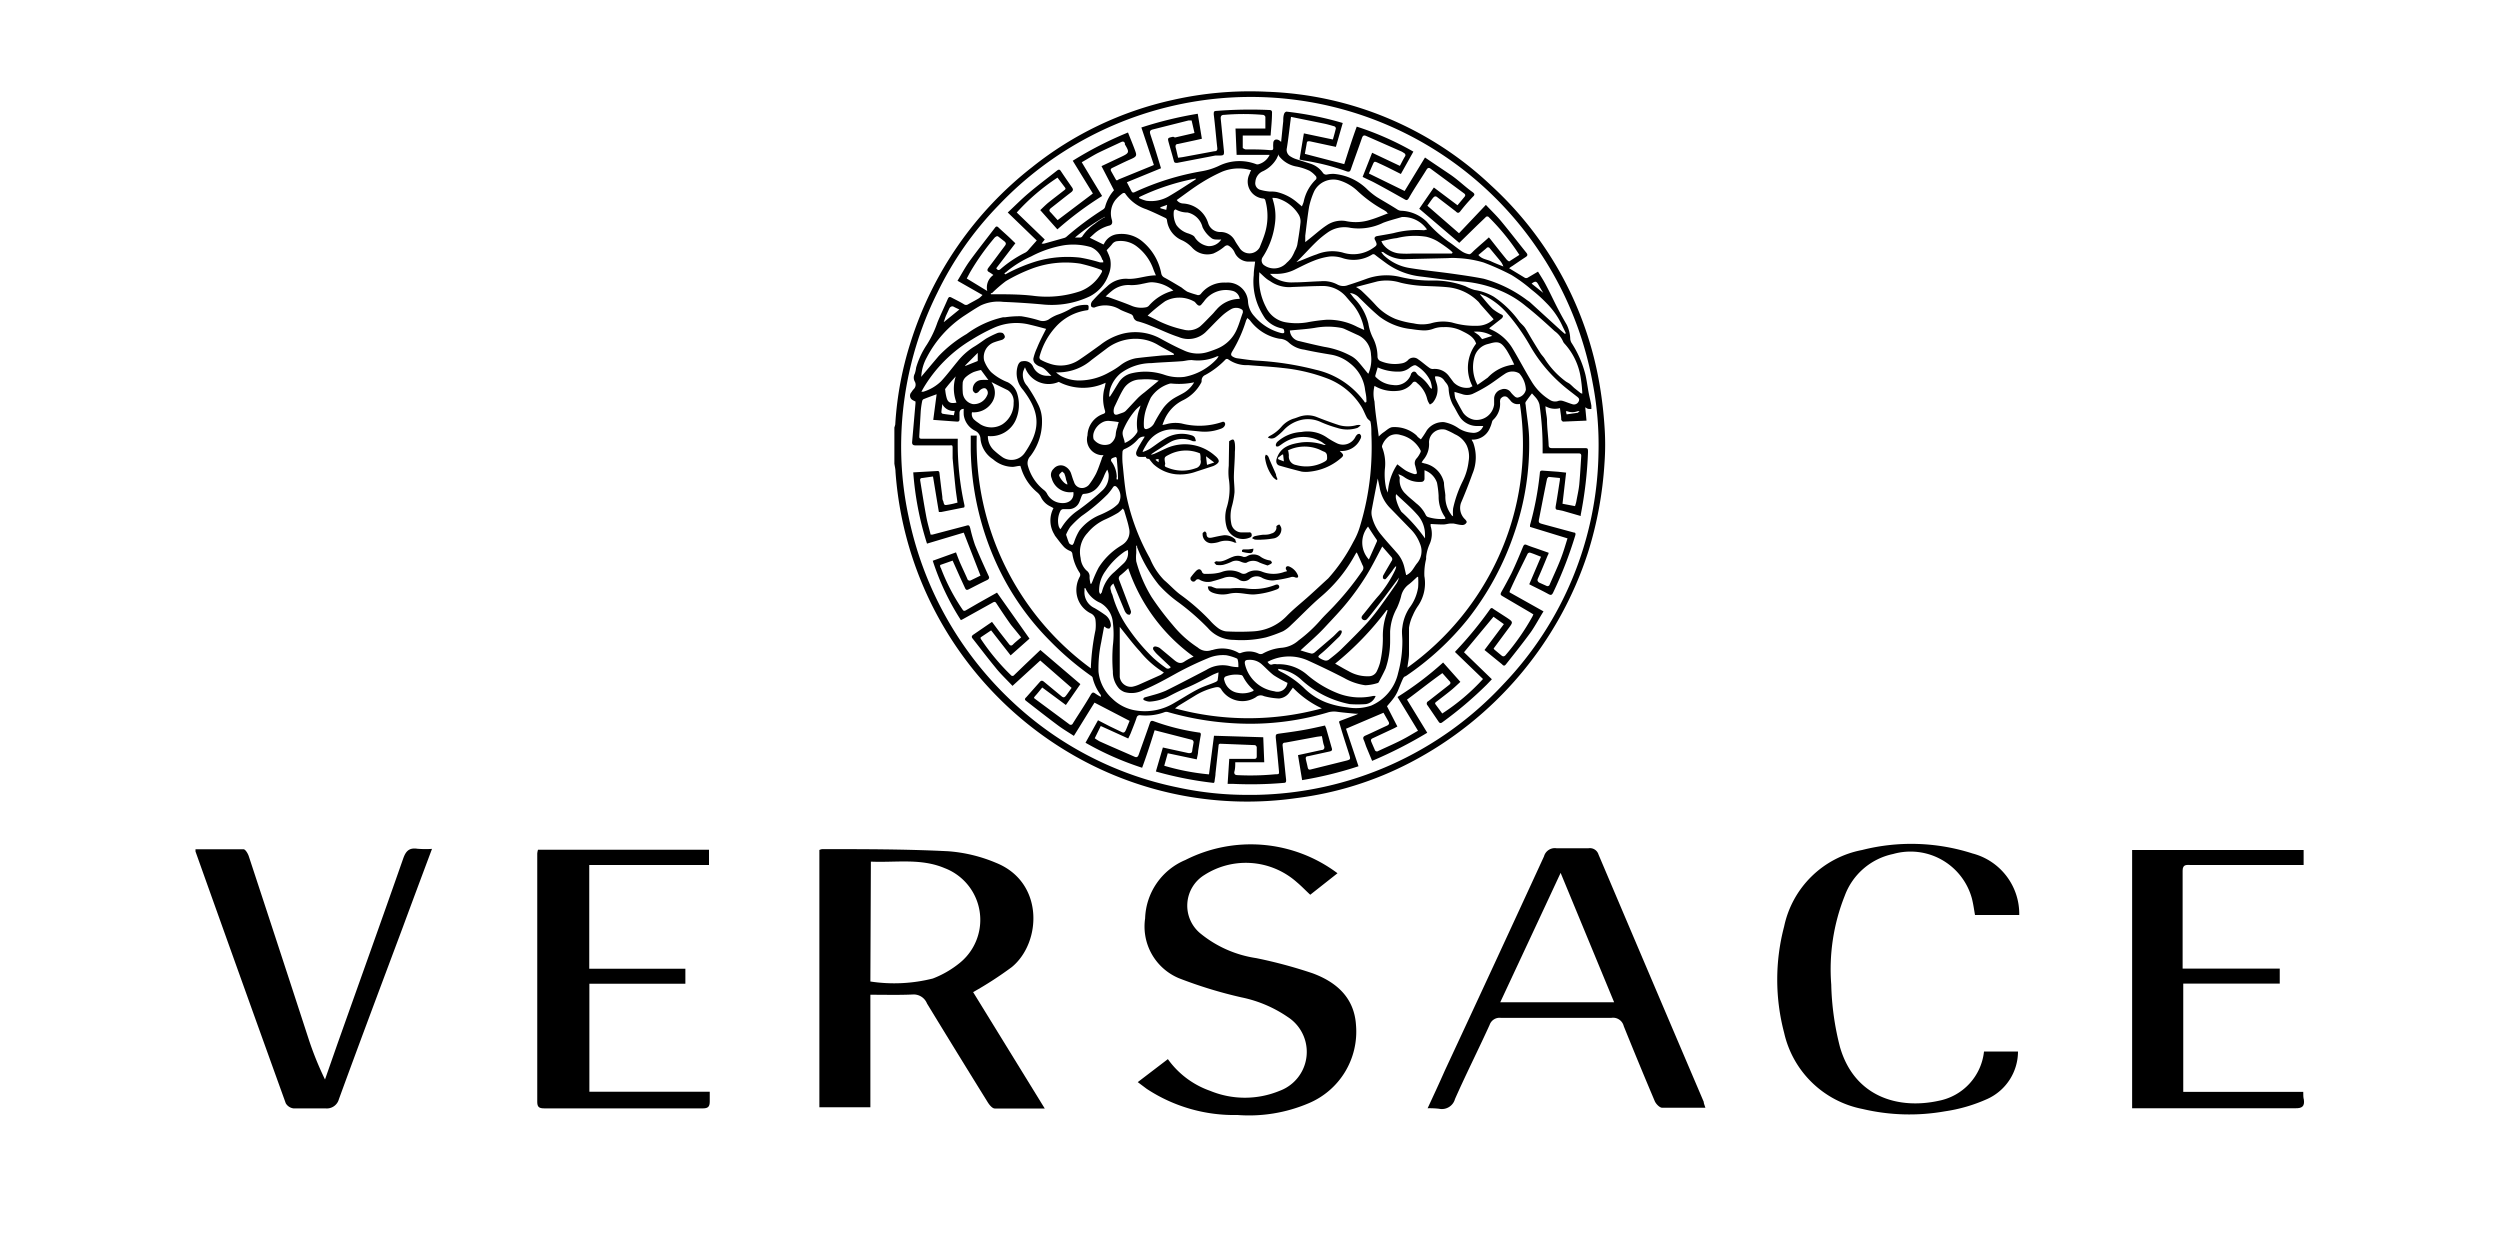 <svg id="Layer_1" data-name="Layer 1" xmlns="http://www.w3.org/2000/svg" width="200" height="100" viewBox="0 0 200 100">
  <rect width="200" height="100" fill="#fff"/>
  <g>
    <path d="M71.55,34.2a2.17,2.17,0,0,0,.07-.24,26.82,26.82,0,0,1,1.23-6.58,28.69,28.69,0,0,1,9.71-14A27.48,27.48,0,0,1,93.8,8a27.92,27.92,0,0,1,7.57-.66,27.44,27.44,0,0,1,17.92,7.5,27.92,27.92,0,0,1,8.69,16,32.54,32.54,0,0,1,.38,3.26,20.64,20.64,0,0,1,0,2.94,30,30,0,0,1-1.32,7.16A29.05,29.05,0,0,1,112.83,61a26.92,26.92,0,0,1-9.13,2.85A27.9,27.9,0,0,1,86,60.49,28.5,28.5,0,0,1,71.64,37.75c0-.22-.06-.44-.09-.66ZM99.9,63.59h.51a27.67,27.67,0,0,0,19.86-8.85,27.42,27.42,0,0,0,7.61-18.5,26,26,0,0,0-.46-5.57A27.85,27.85,0,0,0,123,19.9,27.73,27.73,0,0,0,95.77,8.09a27.86,27.86,0,0,0-15.89,8.34,26.69,26.69,0,0,0-4.9,7A27.55,27.55,0,0,0,72.1,35.06a26.67,26.67,0,0,0,.58,6.24A28,28,0,0,0,80.84,56a27.26,27.26,0,0,0,13.4,7A26.22,26.22,0,0,0,99.9,63.59Z"/>
    <path d="M69.63,79.58v9H65.55V68a.69.69,0,0,1,.23-.07c3.36,0,6.73,0,10.08.17a12.14,12.14,0,0,1,3.83.93c3.85,1.55,3.64,6.38,1.25,8.34a29.23,29.23,0,0,1-3.09,2l5.73,9.31c-1.41,0-2.68,0-4,0-.2,0-.45-.31-.58-.53q-2.44-3.93-4.84-7.87A1.15,1.15,0,0,0,73,79.56C71.93,79.61,70.82,79.58,69.63,79.58Zm0-1.06a12.61,12.61,0,0,0,5-.24,7.9,7.9,0,0,0,2.13-1.23,4.43,4.43,0,0,0-1.19-7.6c-1.91-.81-3.9-.43-5.9-.52Z"/>
    <path d="M107,69.86l-2.18,1.72c-.37-.34-.71-.7-1.07-1A6.14,6.14,0,0,0,96.35,70,2.88,2.88,0,0,0,96,74.65a9.19,9.19,0,0,0,4.5,2A38,38,0,0,1,105,77.86c1.9.7,3.34,1.94,3.48,4.15a6.21,6.21,0,0,1-3.81,6.26A12.17,12.17,0,0,1,99,89.2a12.71,12.71,0,0,1-7.26-2.09l-.72-.54,2.41-1.84a7,7,0,0,0,3.39,2.54,7.28,7.28,0,0,0,5.54,0,3.32,3.32,0,0,0,.66-5.91,10.13,10.13,0,0,0-3.7-1.57,35.4,35.4,0,0,1-5-1.53,4.48,4.48,0,0,1-2.71-4.79,5.24,5.24,0,0,1,3.22-4.67A11.56,11.56,0,0,1,107,69.86Z"/>
    <path d="M114.21,88.66c.5-1.08.93-2,1.37-3q4-8.58,7.94-17.15a.9.9,0,0,1,1-.65c.85,0,1.7,0,2.56,0a.72.72,0,0,1,.8.5q4.2,9.9,8.42,19.79c0,.13.07.26.13.47-1.19,0-2.32,0-3.45,0-.21,0-.5-.3-.6-.53q-1.27-3-2.48-6a.88.88,0,0,0-1-.66c-2.94,0-5.88,0-8.82,0a.84.84,0,0,0-.91.56c-.91,2-1.89,3.94-2.77,5.93a1.09,1.09,0,0,1-1.28.78A6.81,6.81,0,0,0,114.21,88.66Zm10.64-18.83c-1.66,3.57-3.23,6.92-4.83,10.35h9.11Z"/>
    <path d="M158.72,84.12h2.72A4.18,4.18,0,0,1,159,87.91a12.75,12.75,0,0,1-3.43,1,16.29,16.29,0,0,1-6.56-.19,8,8,0,0,1-6.28-6.1,16.66,16.66,0,0,1,0-8.5,7.88,7.88,0,0,1,6.24-6.12,16,16,0,0,1,8.84.28,5,5,0,0,1,3.73,4.92H158c-.08-.46-.14-.9-.25-1.33a5.09,5.09,0,0,0-6.3-3.55,5.27,5.27,0,0,0-3.87,3.34,15.88,15.88,0,0,0-1.08,7.11,21.87,21.87,0,0,0,.7,5c1.16,4,4.69,5,7.91,4.29A4.5,4.5,0,0,0,158.72,84.12Z"/>
    <path d="M184.29,68V69.2h-9c-.33,0-.68-.09-.68.45,0,2.59,0,5.17,0,7.84h7.77v1.2h-7.72v8.66h9.6c0,.26,0,.45.05.63.07.53-.15.69-.68.68-2.35,0-4.69,0-7,0h-5.26c-.26,0-.51,0-.8,0V68Z"/>
    <path d="M56.78,87.34c0,.33,0,.54,0,.75,0,.42-.11.58-.56.58q-6.33,0-12.65,0c-.43,0-.59-.09-.59-.54q0-9.92,0-19.84a1.51,1.51,0,0,1,.06-.31H56.72v1.22H47.14V77.5h7.69v1.2H47.15v8.64Z"/>
    <path d="M34.56,67.91c-.82,2.19-1.59,4.25-2.35,6.31-1.71,4.57-3.43,9.14-5.1,13.72a1,1,0,0,1-1.08.73c-.85,0-1.71,0-2.56,0a.84.84,0,0,1-.61-.41q-3.63-10.07-7.22-20.14s0,0,0-.18c1.27,0,2.55,0,3.84,0,.15,0,.35.34.42.55q2.4,7.29,4.78,14.6A25.75,25.75,0,0,0,26,86.36l1-2.86c1.75-4.93,3.52-9.86,5.25-14.8.21-.61.48-.9,1.14-.8A7.69,7.69,0,0,0,34.56,67.91Z"/>
    <path d="M112.37,15.28,114,12.6c.67.46,1.32.89,2,1.35s1.21,1,1.82,1.43c.17.13.17.22,0,.37-.36.38-.7.77-1,1.16-.12.15-.22.15-.36,0L115,15.79c-.13-.11-.22-.1-.32,0s-.32.43-.49.67l2.53,2.2,2.15-2.27c.46.49.88.89,1.24,1.33.68.82,1.33,1.67,2,2.5.12.15.1.24-.05.34-.36.23-.72.48-1.07.72a2,2,0,0,0-.26.18l1.27.77a.27.27,0,0,0,.19,0l.85-.5c.22.36.45.71.64,1.08.32.6.6,1.21.91,1.81s.5.93.76,1.38a2.76,2.76,0,0,1,.27,1.13.84.84,0,0,0,.09.28A8.49,8.49,0,0,1,126.84,30c.11.49.17,1,.26,1.46.06.32.15.64.21,1,0,.08,0,.22,0,.25s-.18,0-.27,0a1.51,1.51,0,0,1-.22-.13l.1,1.07-1.89.08s-.12-.09-.13-.15c0-.3-.07-.6-.1-.93a1.53,1.53,0,0,1-1.16-.15c0,.39.1.73.12,1.07,0,.65.1,1.3.13,2,0,.21.06.28.28.28.85,0,1.71,0,2.56,0,.29,0,.31,0,.31.32a31.81,31.81,0,0,1-.58,5,.66.66,0,0,0,0,.11L125,40.86l-.35-.07c-.22,0-.22-.13-.19-.32.12-.68.22-1.37.33-2.06a.94.94,0,0,0,0-.17l-.9-.09s-.12.1-.13.17c-.21,1-.4,2-.61,3.07-.09.44-.09.44.35.56l2.4.65c.15,0,.16.11.12.24a32.46,32.46,0,0,1-1.77,4.57c-.1.2-.18.22-.37.12-.43-.24-.87-.45-1.31-.67l-.23-.12.94-2.2c-.32-.12-.59-.24-.88-.33a.21.21,0,0,0-.19.09c-.49,1-1,2-1.44,3,0,0,0,0,0,.09l2.71,1.52c-.35.56-.65,1.13-1,1.64-.64.88-1.32,1.73-2,2.59-.11.14-.19.15-.32,0L118.76,52l1.55-2.07-.83-.59-2.36,2.84,2.23,2.16-.42.44a30.42,30.42,0,0,1-3.54,3c-.12.09-.19.08-.27,0l-.91-1.34a.21.21,0,0,1,.06-.35l1.66-1.3c.14-.11.14-.2,0-.33l-.54-.61c-1,.71-1.88,1.42-2.83,2.12l1.62,2.65a35.16,35.16,0,0,1-4.41,2.25l-.47-1.13c-.07-.18-.12-.37-.2-.54s-.05-.28.15-.36c.57-.25,1.13-.53,1.69-.78.2-.09.23-.19.12-.37l-.38-.67-3,1.28,1,3a30.3,30.3,0,0,1-4.51,1.11l-.33-2,.6-.13,1.28-.28c.2,0,.28-.15.2-.36s-.11-.49-.17-.75l-.39.05-2.53.47c-.17,0-.24.07-.22.26.1.91.18,1.81.28,2.72,0,.15,0,.23-.18.24a30.54,30.54,0,0,1-4.06.08l-.44,0,.13-2h2c.14,0,.2-.06.2-.2s0-.5,0-.76c0,0-.09-.14-.14-.14l-2.76-.11c-.16,0-.15.1-.16.2l-.24,2.17c0,.2-.05.39-.07.59s-.07.18-.19.16a28.57,28.57,0,0,1-4.51-.9l.56-1.92.59.13,1.47.32c.18,0,.27,0,.29-.2s.08-.45.11-.68a.24.24,0,0,0-.12-.18l-3-.77c-.31,1-.63,2-1,3a23.9,23.9,0,0,1-4.53-2l1-1.8.93.48,1,.48c.13.06.2,0,.26-.1s.22-.53.34-.81l-2.81-1.46c-.54.86-1.08,1.75-1.65,2.66-.46-.3-.92-.57-1.34-.89-.83-.62-1.65-1.26-2.47-1.9-.13-.09-.14-.18,0-.3l1.09-1.23c.12-.14.22-.1.34,0l1.39,1.15c.13.11.22.11.32,0s.32-.44.49-.67l-2.51-2.19L81,54.87c-.47-.5-1-1-1.38-1.49-.61-.74-1.19-1.51-1.79-2.27-.14-.16-.1-.25.07-.36l1.46-1,.59.79.78,1c.11.14.21.13.33,0s.41-.36.63-.55c-.28-.36-.56-.69-.81-1-.4-.56-.78-1.13-1.16-1.71-.09-.15-.16-.16-.31-.07L77,49.55l-.13.06a20.31,20.31,0,0,1-2.25-4.75l1.86-.67c.11.29.21.56.32.82.19.43.39.85.58,1.28a.2.2,0,0,0,.3.13l.76-.37-1.34-3.44-2.94.88a24.79,24.79,0,0,1-1.1-5.7L75,37.68c.13,0,.15.08.16.19.07.63.15,1.26.23,1.89,0,.11,0,.22.07.33.08.34.08.34.43.28s.46-.1.71-.16c-.06-.44-.13-.86-.17-1.28-.08-.75-.15-1.51-.22-2.27,0-.27,0-.55,0-.82s-.07-.21-.23-.21H73.22c-.17,0-.27-.08-.25-.28l.27-3.09v-.14A1.56,1.56,0,0,1,73,32a.4.4,0,0,1-.08-.63,1.24,1.24,0,0,1,.17-.23.5.5,0,0,0,.09-.62.65.65,0,0,1,0-.62,2.5,2.5,0,0,0,.11-.49,6.58,6.58,0,0,1,.86-1.84A8.32,8.32,0,0,0,75,25.78c.26-.63.56-1.25.83-1.88.08-.16.15-.17.3-.09.34.18.7.35,1,.54a.29.29,0,0,0,.31,0c.29-.17.6-.32.89-.5a1.94,1.94,0,0,0,.27-.25l-2-1.14c.31-.51.57-1,.91-1.49.67-.93,1.39-1.83,2.08-2.74.1-.14.18-.15.32,0,.35.33.72.64,1.08,1l.24.23-1.53,2c.11.16.2.19.34.07a9.4,9.4,0,0,1,2-1.33.92.92,0,0,0,.27-.25l.63-.71L80.62,17c.59-.55,1.11-1.08,1.67-1.55.74-.63,1.52-1.21,2.28-1.81.13-.1.21-.09.3.05.29.44.59.87.89,1.3.12.17.09.27-.08.4-.54.41-1.07.84-1.61,1.26-.14.12-.17.22,0,.36l.54.6,2.82-2.13-1.61-2.62a28.88,28.88,0,0,1,4.42-2.26c.18.46.37.91.54,1.37s.2.54-.33.77-1,.47-1.46.69c-.15.07-.16.15-.09.28l.36.64c.07.14.16.05.24,0l2.45-1,.36-.15-1-3a30.27,30.27,0,0,1,4.51-1.1l.33,2-.53.12-1.39.3c-.17,0-.22.13-.17.31s.12.52.19.79l.36-.05,2.53-.47c.19,0,.27-.08.24-.29-.1-.88-.17-1.77-.28-2.65,0-.23,0-.28.25-.29a34.27,34.27,0,0,1,4.18-.07c.18,0,.25.07.23.26,0,.58-.07,1.17-.11,1.78H99.42c0,.35,0,.66,0,1,0,0,.14.1.22.11.64,0,1.28,0,1.93.06h.09c.12,0,.19,0,.2-.16a2.47,2.47,0,0,1,0-.38c0-.31.26-.4.52-.21l.11.09c.06-.57.11-1.11.17-1.66,0-.2,0-.41.08-.61a.28.28,0,0,1,.17-.15,25.94,25.94,0,0,1,4.51.91l-.55,1.91-.52-.11-1.58-.34c-.15,0-.21,0-.23.15s-.1.56-.15.86l3.15.82c.32-1,.63-2,1-3a23.9,23.9,0,0,1,4.53,2l-1,1.79c-.56-.28-1.1-.56-1.65-.81s-.45-.26-.69.26l-.22.51ZM93,34l.29-.06a2.64,2.64,0,0,1,1.25-.06,5.64,5.64,0,0,0,3.23-.12.18.18,0,0,1,.16,0A.21.21,0,0,1,98,34c-.08.23-.29.29-.48.35a3.58,3.58,0,0,1-1.49.17c-.71-.07-1.43-.14-2.15-.17a2.41,2.41,0,0,0-2.18,1.24,5.05,5.05,0,0,0-.28.51l0,.06A3.25,3.25,0,0,0,92,35.9c.38-.25.74-.54,1.13-.77a2.57,2.57,0,0,1,2.24-.29.41.41,0,0,1,.22.17,1.29,1.29,0,0,1,.08.28.75.75,0,0,1-.26,0,2,2,0,0,0-1.76.06c-.44.25-.85.53-1.28.8l-.26.18,0,.05.22-.07c.35-.15.69-.32,1-.46a3.62,3.62,0,0,1,3.87.61c.14.11.31.29.3.44s-.26.31-.46.39l-1.35.44a3.75,3.75,0,0,1-1.63.21,3.14,3.14,0,0,1-1.79-.81,5.15,5.15,0,0,1-.34-.42c-.09,0-.24,0-.26-.16,0,0-.08,0-.12,0a2.33,2.33,0,0,1-.37,0c-.24,0-.35-.21-.26-.44a3.4,3.4,0,0,1,.29-.57c.11-.2.24-.39.37-.61a.64.64,0,0,0-.55.22,2.9,2.9,0,0,1-1.1.79.27.27,0,0,0-.13.19,6.47,6.47,0,0,0,0,.88c.09.88.16,1.76.31,2.63A17.38,17.38,0,0,0,92,44.68a5.4,5.4,0,0,0,1.13,1.73c.44.37.82.8,1.27,1.14a17,17,0,0,1,2.39,2.08,4.16,4.16,0,0,0,.65.61,1.38,1.38,0,0,0,.64.27,19.46,19.46,0,0,0,2.16,0,4,4,0,0,0,2.67-1.2c.56-.58,1.21-1.09,1.81-1.63s1-.92,1.54-1.41a13.84,13.84,0,0,0,2-2.91,5.63,5.63,0,0,0,.54-1.26,21.49,21.49,0,0,0,.82-4.06,23.16,23.16,0,0,0,.09-3.33c0-.33,0-.66-.08-1l0,0c-.09-.1-.22-.18-.28-.3-.16-.29-.27-.62-.45-.9a5.54,5.54,0,0,0-2.63-2.2,13.91,13.91,0,0,0-3.64-.87c-.92-.11-1.85-.15-2.77-.23a2.52,2.52,0,0,1-1.61-.47.19.19,0,0,0-.19,0A6.59,6.59,0,0,1,96.42,30a.47.47,0,0,0-.29.45.32.32,0,0,1-.06.21A3.28,3.28,0,0,1,94.68,32a3.1,3.1,0,0,0-1.58,1.72A2.18,2.18,0,0,0,93,34ZM74.45,42.77l.14,0,2.66-.7c.26-.08.29-.07.37.19A12.59,12.59,0,0,0,78,43.6c.34.84.72,1.67,1.1,2.5.07.15,0,.22-.1.29-.51.24-1,.5-1.51.76-.14.07-.21.05-.28-.09l-.4-.87-.6-1.34-1,.35c0,.1,0,.17.06.24A15.7,15.7,0,0,0,77,48.76c.08.13.16.13.28.06l1-.58,1.48-.83,2.6,3.68-1.51,1.34-1.56-2-.84.56a.94.94,0,0,1,0,.1A17.73,17.73,0,0,0,80.86,54a.17.17,0,0,0,.28,0l.85-.82L83.23,52l3.2,2.73L85.27,56.4,83.38,55c-.19.23-.36.45-.55.66s-.08.19,0,.27l2.7,2a.18.18,0,0,0,.3-.06c.48-.77,1-1.54,1.44-2.31.11-.17.18-.2.34-.09a3.52,3.52,0,0,0,.46.28c0-.09,0-.12,0-.14a3.72,3.72,0,0,1-.66-1.39c0-.06-.08-.12-.14-.16A23.6,23.6,0,0,1,84,51.27a21.2,21.2,0,0,1-4.27-6.16A22.85,22.85,0,0,1,77.66,36c0-.38,0-.77,0-1.15h.48a22.3,22.3,0,0,0,9.13,18.62,1,1,0,0,0,0-.12,18.3,18.3,0,0,1,.37-2.95,3.48,3.48,0,0,0,0-.79.65.65,0,0,0-.38-.54,2.06,2.06,0,0,1-1.1-1.4,2.21,2.21,0,0,1,.23-1.55.32.32,0,0,0,0-.27,3.73,3.73,0,0,1-.6-1.54.28.28,0,0,0-.2-.24,1.47,1.47,0,0,1-.46-.3c-.26-.28-.49-.6-.73-.91a.93.93,0,0,1-.05-.1,2.12,2.12,0,0,1-.07-2.11l-.26-.14a1.59,1.59,0,0,1-.74-.73,1.1,1.1,0,0,0-.29-.38,4.07,4.07,0,0,1-1.28-1.88l-.08-.25c-.22,0-.41.07-.61.08a2.44,2.44,0,0,1-1.58-.61,2.21,2.21,0,0,1-1-1.62.74.74,0,0,0-.43-.66,1.65,1.65,0,0,1-.91-1.26,3.91,3.91,0,0,1,0-.49c-.21,0-.34.12-.34.34s0,.33,0,.49-.07.19-.19.19l-1.91-.14.27-2.05c-.36.13-.72.26-1.06.4a.25.25,0,0,0-.1.17,6.8,6.8,0,0,0-.11.77l-.12,2c0,.16,0,.22.22.22l1.49,0,1.37,0c0,.07,0,.11,0,.14a22.65,22.65,0,0,0,.54,5.19c0,.16,0,.17-.16.19l-1.7.34-.19,0c-.16-.94-.31-1.88-.47-2.84l-.85.12c-.16,0-.2.09-.17.23.15.92.29,1.83.46,2.74C74.18,41.79,74.33,42.27,74.45,42.77Zm40-.85,0,0c0,.06,0,.12,0,.17a2,2,0,0,1-.09,1.46,3.49,3.49,0,0,0-.27,1c0,.05,0,.11,0,.17a4.87,4.87,0,0,0-.14,1.37,3.22,3.22,0,0,1-.48,2.34,4.08,4.08,0,0,0-.44.79,3.49,3.49,0,0,0-.31,1c0,.69,0,1.39,0,2.08,0,.35-.08.69-.13,1.11a22.17,22.17,0,0,0,7.28-8.83,21.63,21.63,0,0,0,1.72-12.27.71.71,0,0,1-.78-.3l-.2-.21a.34.34,0,0,0-.46,0c-.14.09-.14.2-.15.33a1.74,1.74,0,0,1-.55,1.46.35.35,0,0,0-.09.17,3,3,0,0,1-.2.55,1.48,1.48,0,0,1-1.29.86s-.07,0-.12,0,.08.17.11.25a3.43,3.43,0,0,1-.07,2.5c-.28.78-.58,1.54-.91,2.31a1.24,1.24,0,0,0,.34,1.33c.08.1.16.18.08.28A.37.37,0,0,1,117,42c-.25,0-.49-.08-.74-.12l-.17,0c-.22,0-.43.08-.65.08S114.82,41.94,114.49,41.92Zm8.09-10.43c-.18.24-.34.45-.49.67a.3.3,0,0,0,0,.21c.09.9.26,1.8.28,2.7a21.6,21.6,0,0,1-1.18,7.56,23,23,0,0,1-3.7,6.87,22.53,22.53,0,0,1-5,4.6c-.08,0-.18.11-.21.19-.15.31-.27.64-.42,1a3,3,0,0,1-.32.55c-.16.22-.34.42-.54.66l.83,1.62-.24.13-1.71.8c-.14.06-.2.13-.14.28s.19.44.28.65a.18.18,0,0,0,.28.1c.61-.29,1.22-.55,1.81-.85s.89-.5,1.37-.77l-1.64-2.7A25.89,25.89,0,0,0,115.45,53l1.38,1.55c-.25.23-.48.45-.72.65-.39.32-.79.62-1.19.93-.08.06-.16.12-.07.23l.53.72a16.75,16.75,0,0,0,3.26-2.76l-2.24-2.16a.55.55,0,0,1,.08-.1,30,30,0,0,0,2.73-3.33c.09-.13.18-.09.28,0l1.05.68c.52.35.52.35.14.86s-.79,1.07-1.19,1.61a.4.4,0,0,0,.1.12l.53.44c.12.1.2.08.3,0a18.44,18.44,0,0,0,2.18-3.13l.07-.16-.26-.16-2.18-1.28c-.21-.12-.22-.17-.1-.39.27-.47.55-1,.78-1.44.34-.71.64-1.43.94-2.16.07-.16.14-.19.3-.12s.44.17.66.24l1.08.38c0,.1-.06.18-.09.25-.25.61-.5,1.22-.77,1.82-.07.15,0,.24.09.31l.6.27a.18.18,0,0,0,.26-.12c.28-.65.58-1.28.84-1.94s.39-1.14.58-1.74l-3-.92a1.21,1.21,0,0,0,0-.14,24.66,24.66,0,0,0,.79-4.18c0-.16.1-.19.22-.18l1.24.09.64.07L125,40.3l1,.19a3.09,3.09,0,0,0,.1-.34c.08-.46.19-.91.24-1.38.07-.76.11-1.53.16-2.3,0-.15-.06-.2-.21-.2l-1.33,0h-1.55v-.31a23.85,23.85,0,0,0-.25-3.58C123.05,31.93,122.78,31.74,122.58,31.49ZM73.7,30.15l.1-.13c.43-.51.84-1,1.29-1.53a10.11,10.11,0,0,1,2.24-1.77,7.7,7.7,0,0,1,2.92-1.34c.06,0,.11,0,.17,0a7.93,7.93,0,0,1,1.28-.08,10,10,0,0,1,1.49.35.9.9,0,0,0,.7-.09,3.22,3.22,0,0,1,.68-.37,5.76,5.76,0,0,0,1.18-.55,2.47,2.47,0,0,1,1.14-.25c.11,0,.21,0,.2.2s0,.22-.19.24a4.14,4.14,0,0,0-2.45,1.33,5.71,5.71,0,0,0-1.29,2.38.24.24,0,0,0,.08.23,3.64,3.64,0,0,0,.7.31,2.63,2.63,0,0,0,2.4-.3c.57-.38,1.13-.79,1.69-1.19a4.93,4.93,0,0,1,1.77-.89,4.19,4.19,0,0,1,3.08.41c.58.32,1.17.63,1.78.9a2.63,2.63,0,0,0,2,.14c.22-.07.45-.15.67-.24a2.9,2.9,0,0,0,1.64-1.62c.18-.42.3-.86.46-1.29,0-.13,0-.19-.1-.25a.83.83,0,0,0-.87,0,4,4,0,0,0-.74.55c-.45.42-.86.87-1.3,1.3a2,2,0,0,1-2.13.36c-.75-.24-1.47-.6-2.21-.89a8.5,8.5,0,0,0-1-.35.49.49,0,0,1-.42-.39.34.34,0,0,0-.15-.18c-.29-.13-.6-.23-.88-.37a2.27,2.27,0,0,0-2.07-.18.29.29,0,0,1-.26-.08.38.38,0,0,1,0-.28.49.49,0,0,1,.13-.2,13.26,13.26,0,0,1,1.13-1.12,2.17,2.17,0,0,1,1.57-.62c.8.07,1.53-.27,2.34-.27-.07-.17-.13-.3-.18-.43A3.92,3.92,0,0,0,91,19.76a2.11,2.11,0,0,0-1.58-.47.58.58,0,0,0-.45.24c-.12.16-.28.31-.44.49a1.41,1.41,0,0,1,.1.21,2.64,2.64,0,0,1,.19.51A2.18,2.18,0,0,1,88.68,22a3.11,3.11,0,0,1-1.5,1.71,7.1,7.1,0,0,1-3.83.64c-1-.09-2.06-.16-3.1-.2a3.29,3.29,0,0,0-1.8.29c-.45.25-.88.54-1.31.82a8.9,8.9,0,0,0-3,3.34A3.56,3.56,0,0,0,73.7,30.15Zm14.75.47a4.22,4.22,0,0,1-3.75-.07A2,2,0,0,1,82,29.38a2.57,2.57,0,0,0-.15.36,1.3,1.3,0,0,0,.33,1.14,11.46,11.46,0,0,1,.85,1.43,2.84,2.84,0,0,1,.33,1.32,4.52,4.52,0,0,1-.93,2.86.81.81,0,0,0-.19.8,3.7,3.7,0,0,0,1.27,1.91.88.88,0,0,1,.24.27,1.37,1.37,0,0,0,1.12.77c.62.07,1.08-.29,1-.87h-.07a1.52,1.52,0,0,1-1.67-1.12.66.66,0,0,1,.16-.75.74.74,0,0,1,.82-.23,1,1,0,0,1,.59.65c.07.21.13.43.22.63a.66.66,0,0,0,.92.43.72.72,0,0,0,.28-.2,6.23,6.23,0,0,0,.56-.88c.18-.38.31-.79.46-1.19,0-.1.09-.19.14-.3l-.2,0A1.26,1.26,0,0,1,87,34.83a1.87,1.87,0,0,1,1.24-1.71c.18-.06.2-.13.15-.3a3.22,3.22,0,0,1-.06-1.66C88.38,31,88.41,30.83,88.45,30.62Zm-.87,28.44a3.6,3.6,0,0,0,.39.25c.93.42,1.87.82,2.8,1.23.18.08.26,0,.32-.15.3-.85.61-1.7.9-2.55.06-.17.13-.2.29-.15a17.94,17.94,0,0,0,3.62.91c.15,0,.18.08.16.22-.08.42-.14.85-.21,1.27,0,.22-.07.43-.11.66l-2.32-.49-.28,1a18.55,18.55,0,0,0,3.58.69l.4-3.09,3.94.12.08,2-.35,0H99.52l-.7,0c0,.26,0,.52-.08.79,0,0,0,0,0,0,0,.16.06.23.24.24a20.85,20.85,0,0,0,3.06-.07c.29,0,.3,0,.27-.33-.08-.87-.16-1.74-.25-2.61,0-.23,0-.27.27-.31.66-.09,1.33-.18,2-.3s1.11-.23,1.68-.35c0,.08.06.15.08.22l.45,1.58c.06.18,0,.24-.18.28l-1.73.38c-.16,0-.19.11-.16.25s.1.41.14.61.1.24.28.19l2.82-.7c.34-.09.34-.12.23-.48-.25-.79-.51-1.57-.74-2.37-.1-.33-.14-.27.19-.4l1.06-.4.21-.1-.2,0c-.5-.05-1-.09-1.5-.16a1.72,1.72,0,0,0-.78.07,21.76,21.76,0,0,1-6.11.89,23.9,23.9,0,0,1-6.62-.93.45.45,0,0,0-.28,0,4.29,4.29,0,0,1-1.94.25.25.25,0,0,0-.3.19c-.13.39-.29.78-.44,1.16-.06.17-.15.33-.23.51l-2.2-1Zm.7-39.5.07-.11a1.35,1.35,0,0,1,1.08-.72,2.58,2.58,0,0,1,2,.62,4.38,4.38,0,0,1,1.47,2.52.46.46,0,0,0,.24.33c.47.25.92.53,1.38.8a4.71,4.71,0,0,0,.45.33,6.75,6.75,0,0,0,.76.25.28.28,0,0,0,.34-.07,2.35,2.35,0,0,1,2-.9,1.62,1.62,0,0,1,1.77,1.49,1.87,1.87,0,0,0,.5,1.19,4.17,4.17,0,0,0,2.14,1.35c.25.05.31,0,.23-.26,0-.05-.09-.09-.16-.11a2.3,2.3,0,0,1-1.33-.78,6.15,6.15,0,0,1-.55-1A5,5,0,0,1,100.3,22c0-.36.07-.71.11-1.07l-.58,0a1.24,1.24,0,0,1-1.08-.78,1.2,1.2,0,0,0-.42-.47c-.14-.09-.2-.05-.32,0a3.65,3.65,0,0,1-.94.6,1.64,1.64,0,0,1-1.71-.48,2.63,2.63,0,0,0-.76-.56,2,2,0,0,1-1.24-1.6.24.24,0,0,0-.1-.19c-.52-.25-1-.48-1.56-.71A3.28,3.28,0,0,1,90,15.46a.19.19,0,0,0-.18,0,2.93,2.93,0,0,0-.58.53,1.76,1.76,0,0,0-.29,1.6c.07.26,0,.41-.22.46a2.87,2.87,0,0,0-1.23.68l-.32.29Zm15-10.21c-.12.88-.2,1.69-.33,2.49a.61.61,0,0,0,.31.69,1.84,1.84,0,0,0,.4.19l1.16.37a1.94,1.94,0,0,1,1,.72.32.32,0,0,0,.35.15,2.44,2.44,0,0,1,.53-.05,4.32,4.32,0,0,1,2.7,1.26,5.73,5.73,0,0,0,.77.61c.54.33,1.09.64,1.65,1a.61.61,0,0,0,.26.08,3.08,3.08,0,0,1,2.07.89,10.08,10.08,0,0,0,1.74,1.59c.34.22.66.5,1,.73a1.53,1.53,0,0,0,.65.27c.13,0,.28-.21.42-.33l.38-.34c.25-.22.51-.44.77-.68l.12.14c.44.56.88,1.12,1.33,1.67,0,0,.15.12.18.11l.81-.52a18.06,18.06,0,0,0-2.43-3,.17.17,0,0,0-.28,0l-.71.68-1.39,1.36-3.2-2.73L114.71,15l1.89,1.42.55-.66c.09-.1.09-.19,0-.27l-2.71-2c-.12-.09-.22-.07-.31.07-.47.77-1,1.53-1.43,2.3-.11.17-.18.18-.34.08-.78-.44-1.56-.88-2.35-1.3-.33-.18-.68-.32-1-.49l.76-1.93,2.22,1.05c.14-.26.26-.51.4-.74a.18.18,0,0,0-.06-.28,2,2,0,0,0-.19-.12l-2.86-1.26c-.19-.08-.26,0-.32.16-.29.84-.6,1.67-.89,2.51-.06.19-.14.23-.33.17a18.3,18.3,0,0,0-3.48-.88l-.3-.07c.12-.7.23-1.39.35-2.09l2.32.49c.09-.31.17-.6.24-.89a.2.2,0,0,0-.11-.16c-.31-.09-.61-.18-.93-.24Zm23.3,22.15c0-.07,0-.11,0-.15a11.31,11.31,0,0,0-.13-1.17,5.17,5.17,0,0,0-1.29-2.69.57.57,0,0,1-.11-.16,2,2,0,0,0-.68-.84c-.75-.69-1.51-1.38-2.3-2a7.94,7.94,0,0,0-2-1.22,9.74,9.74,0,0,0-2.91-.74c-1.18-.08-2.34-.27-3.51-.41A5.79,5.79,0,0,1,110.82,21c-.27-.2-.55-.4-.81-.61a.21.21,0,0,0-.28,0,2.81,2.81,0,0,1-2.35.25,2.58,2.58,0,0,0-1-.12,5.27,5.27,0,0,0-1.28.34c-.49.19-.95.43-1.42.66a3.32,3.32,0,0,1-1.6.39l-.48,0,.24.23a2.6,2.6,0,0,0,1.64.45c.73,0,1.45-.07,2.18-.09a2.36,2.36,0,0,1,1.31.25,1,1,0,0,0,.87.06c.48-.15,1-.33,1.44-.49a4.7,4.7,0,0,1,2.8-.15,10.55,10.55,0,0,0,2.69.27,7.21,7.21,0,0,1,2.47.46,3.75,3.75,0,0,0,.73.3,4.3,4.3,0,0,1,1.52.53,8,8,0,0,1,2.06,2c.14.17.32.31.44.48s.37.62.55.92.46.76.7,1.13c.11.17.26.3.36.48a6.74,6.74,0,0,0,1.67,1.78c.1.07.22.12.31.19s.24.22.36.33l.5.4Zm-18,12.69c-.05,0-.09.05-.11.08l-.24.42a11.8,11.8,0,0,1-2.57,3.06c-.83.71-1.58,1.51-2.38,2.26a2.73,2.73,0,0,1-.64.49,11,11,0,0,1-1.36.49,8.54,8.54,0,0,1-2.57.2,2.74,2.74,0,0,1-2.08-.95,19.18,19.18,0,0,0-2.35-2.05,9.65,9.65,0,0,1-1.58-1.41,11.38,11.38,0,0,1-1.73-3,.56.56,0,0,1,0-.12l-.07,0v.59a2.89,2.89,0,0,0,0,.66,10.85,10.85,0,0,0,1.23,2.86,22.91,22.91,0,0,0,1.69,2.23,8.62,8.62,0,0,0,2,1.8,1.1,1.1,0,0,0,1.1.21A.37.37,0,0,1,97,52a2.6,2.6,0,0,1,2.11.24.21.21,0,0,0,.15,0,1.79,1.79,0,0,1,1.45.06.42.42,0,0,0,.29,0,3.78,3.78,0,0,1,1.56-.48,2.32,2.32,0,0,0,1.33-.59,11.13,11.13,0,0,0,1.68-1.54c.41-.48.88-.9,1.3-1.37A22.68,22.68,0,0,0,109,45.65a.38.38,0,0,0,0-.44C108.86,44.88,108.71,44.55,108.54,44.19ZM83.69,26.31c-.41-.11-.85-.23-1.28-.33a4.41,4.41,0,0,0-2.87.23,14.44,14.44,0,0,0-1.78.95,11.07,11.07,0,0,0-3.9,3.91l-.15.27h.15a3.51,3.51,0,0,0,1.42-.83c.47-.51.89-1.07,1.33-1.6a5.26,5.26,0,0,1,1.26-1.14c.36-.21.69-.46,1-.67a8,8,0,0,1,.93-.46.64.64,0,0,1,.41,0,.45.45,0,0,1,.18.31c0,.07-.1.18-.19.22s-.42.12-.63.2a1.26,1.26,0,0,0-.84,1.47,2.78,2.78,0,0,0,.55.92,4.28,4.28,0,0,0,1.34.82,1.53,1.53,0,0,1,.75.89,3,3,0,0,1-.13,2.17,2.18,2.18,0,0,1-2.11,1.25.18.18,0,0,0-.1,0A1.53,1.53,0,0,0,79.49,36a6.44,6.44,0,0,0,.7.57A1.29,1.29,0,0,0,82,36.2a7.42,7.42,0,0,0,.58-1c.71-1.55.23-2.73-.73-4a2,2,0,0,1-.43-1.93c.06-.19.18-.37.39-.37a.75.75,0,0,1,.84.44,1.22,1.22,0,0,0,1.2.72.93.93,0,0,0,.26,0c-.32-.29-.52-.62-.92-.74a1,1,0,0,1-.42-.28.52.52,0,0,1-.1-.36,4.17,4.17,0,0,1,.29-.84C83.16,27.33,83.44,26.81,83.69,26.31ZM108,23.44c.12.15.23.31.36.45a4.29,4.29,0,0,1,1.11,2,4,4,0,0,0,.34,1.09,3.31,3.31,0,0,1,.39,1.53.39.39,0,0,0,.25.38,2.93,2.93,0,0,0,1.68.18.91.91,0,0,0,.49-.24.59.59,0,0,1,.84-.08c.31.21.58.46.88.67a.46.46,0,0,0,.29.1,1.41,1.41,0,0,1,1.31.6l.36.48a1.46,1.46,0,0,0,1.27.41l.23-.11a3.16,3.16,0,0,1,.29-3.41c-.18-.55-.67-.78-1.11-1a2.89,2.89,0,0,0-1.48-.32,2.16,2.16,0,0,0-.8.12,2.08,2.08,0,0,1-.89.14,8.78,8.78,0,0,1-.88-.1,5.07,5.07,0,0,1-2.57-1c-.58-.48-1.1-1-1.64-1.53A1.18,1.18,0,0,0,108,23.44ZM94.14,16a.64.64,0,0,0,.51.28,2.23,2.23,0,0,1,2,1.56,1,1,0,0,0,1,.72,1.28,1.28,0,0,1,1.13.67c.12.23.28.44.42.66a.94.94,0,0,0,1.57-.09c.13-.33.27-.66.38-1a4.72,4.72,0,0,0,.08-2.76.19.19,0,0,0-.19-.16,1.36,1.36,0,0,1-1.06-2c0-.08.07-.17.11-.26a3.51,3.51,0,0,0-2.31.11,13.17,13.17,0,0,0-1.62.86C95.49,15,94.83,15.51,94.14,16Zm25.36,9.55-1-1.13c-.1-.1-.17-.24-.28-.33A4,4,0,0,0,116,23c-.64-.08-1.29-.09-1.94-.12a9.7,9.7,0,0,1-2-.26,3.78,3.78,0,0,0-1.86-.11l-1.72.45a2.73,2.73,0,0,1,.44.3c.39.37.78.75,1.14,1.15a4.4,4.4,0,0,0,1.59,1.11,7,7,0,0,0,1.44.35,3,3,0,0,0,1.37,0,3.38,3.38,0,0,1,1.7-.07,6.39,6.39,0,0,0,2.13.26A1.9,1.9,0,0,0,119.5,25.53Zm-17.24,28,0,.06.17.11A7.57,7.57,0,0,1,104.28,55a5.19,5.19,0,0,0,1.8,1.19,6.93,6.93,0,0,0,1.72.4,3.8,3.8,0,0,0,1.89-.14,3.7,3.7,0,0,0,2.16-2.61,9.55,9.55,0,0,0,.34-2.55c0-.37-.07-.74,0-1.11a3.58,3.58,0,0,1,.55-1.53,3.62,3.62,0,0,0,.71-1.66,5.89,5.89,0,0,0,0-.84l-.07,0c-.22.2-.43.41-.66.59a1.61,1.61,0,0,0-.64,1,5.81,5.81,0,0,1-.33.91,4.33,4.33,0,0,0-.54,1.88c0,.24,0,.47,0,.71a6.82,6.82,0,0,1-.36,2.24c-.17.37-.36.73-.55,1.09a.14.14,0,0,1-.08.07,3.68,3.68,0,0,1-1,.18,4.72,4.72,0,0,1-1.69-.58c-.93-.48-1.88-.94-2.83-1.37a3.67,3.67,0,0,0-3.14,0l-.16.08c.12.17.22.28.43.19a.91.91,0,0,1,.33,0,3.44,3.44,0,0,1,2.41.84,8.58,8.58,0,0,0,2.4,1.46,4.83,4.83,0,0,0,2.86.24.9.9,0,0,1,.22,0,1,1,0,0,1-.79.65,9.08,9.08,0,0,1-1.28,0,8,8,0,0,1-3.83-1.91A3.33,3.33,0,0,0,102.26,53.51ZM90.15,14.58l.35.68c.07.15.14.18.3.1a21.2,21.2,0,0,1,5.39-1.67,5.2,5.2,0,0,0,1.32-.42,3.74,3.74,0,0,1,3-.13.34.34,0,0,0,.17,0,1.39,1.39,0,0,0,.89-.75H98.93l-.09-2.11h2.39c0-.33,0-.63,0-.93a.24.24,0,0,0-.18-.16,18.2,18.2,0,0,0-3.13,0c-.22,0-.28.11-.26.33.09.87.17,1.74.26,2.61,0,.21,0,.3-.26.31l-.42,0-3.07.59c-.15,0-.22,0-.26-.15-.12-.46-.26-.92-.39-1.39s-.13-.45.33-.55L94,11l1.56-.36-.23-1a1.7,1.7,0,0,0-.26,0l-2.86.72c-.23.06-.24.18-.19.36.12.38.25.76.37,1.14s.33,1.07.49,1.6Zm8.92,38.79c0-.23,0-.42-.06-.61a.1.1,0,0,0-.06-.08,3.87,3.87,0,0,0-.84-.26,3,3,0,0,0-1.48.24,26,26,0,0,0-2.44,1.16c-.9.5-1.79,1-2.73,1.39a2,2,0,0,1-1.51.15,1.32,1.32,0,0,1-.42-.27,2,2,0,0,1-.5-1.37,13.14,13.14,0,0,1,0-2.08,7.46,7.46,0,0,0,0-1.83,2,2,0,0,0-1-1.58,2.24,2.24,0,0,1-1.2-1.18l-.07,0a1.52,1.52,0,0,0,0,.21,1.39,1.39,0,0,0,.81,1.39,10.44,10.44,0,0,1,.89.58,1.09,1.09,0,0,1,.41.81.36.36,0,0,1-.13.25s-.16,0-.24-.06-.09-.06-.17-.11c-.08.44-.16.84-.23,1.24a10,10,0,0,0-.22,2.38,3.34,3.34,0,0,0,1.09,2.14,3.44,3.44,0,0,0,1.85.95,4.52,4.52,0,0,0,3.13-.6c.63-.36,1.24-.76,1.88-1.09.46-.24,1-.39,1.44-.59,0,0,.14-.08.14-.13a5.77,5.77,0,0,0,.07-.63c-.17.07-.34.13-.5.21-.65.34-1.29.7-2,1s-1.06.49-1.58.76a3.79,3.79,0,0,1-1.43.37,1,1,0,0,1-.4-.1c-.05,0-.12-.09-.11-.11a.25.25,0,0,1,.12-.13l.68-.19a7.57,7.57,0,0,0,1-.34c1.09-.54,2.17-1.11,3.25-1.67a2.46,2.46,0,0,1,1.93-.29A2.87,2.87,0,0,0,99.07,53.37Zm14.6-18.22a7.62,7.62,0,0,0,.48-.73,1.58,1.58,0,0,1,1.37-.65,3,3,0,0,1,1.12.46,2.29,2.29,0,0,0,1.12.39.82.82,0,0,0,.9-.54l-.44,0a1.67,1.67,0,0,1-1.36-.62c-.24-.33-.4-.71-.62-1.06a3.09,3.09,0,0,1-.35-1.32.76.76,0,0,0-.11-.32c-.06-.1-.15-.19-.22-.29a.73.73,0,0,0-.76-.35c0,.2.09.41.15.62a1.63,1.63,0,0,1-.32,1.46.84.84,0,0,1-.24.16,1.76,1.76,0,0,1-.14-.23,1.55,1.55,0,0,1-.08-.23,2.35,2.35,0,0,0-.82-1.27.21.21,0,0,0-.35,0,1.64,1.64,0,0,1-1.2.64,3,3,0,0,1-1.84-.4,2.52,2.52,0,0,0,0,1.25c.06.91.22,1.82.34,2.8a2.78,2.78,0,0,1,.35-.31c.25-.16.5-.43.77-.44a2.64,2.64,0,0,1,1.9.66C113.44,35,113.56,35.06,113.67,35.15ZM100.74,21.78l0,.2a4.84,4.84,0,0,0,.55,2.61,2.13,2.13,0,0,0,1.61,1.2,5.14,5.14,0,0,0,1.66,0,13.9,13.9,0,0,1,1.56-.21,5,5,0,0,1,2.48.58l.54.24a4.24,4.24,0,0,0-.88-2l-.52-.6a2.46,2.46,0,0,0-1.83-.92c-.84,0-1.68.05-2.53.08a2.63,2.63,0,0,1-1.8-.49C101.27,22.31,101,22,100.74,21.78Zm8.46,10.43.11-.05a.89.89,0,0,0,0-.22c0-.3-.09-.59-.12-.88a3.15,3.15,0,0,0-1.2-2,3.25,3.25,0,0,0-1.52-.69c-.72-.12-1.43-.24-2.14-.4a2.21,2.21,0,0,1-1.21-.55,1.13,1.13,0,0,0-.76-.32A3.75,3.75,0,0,1,100,25.63a1.16,1.16,0,0,0-.23-.19c0,.08-.06.13-.08.19a11,11,0,0,1-1.13,2.52c-.12.22-.09.31.13.42a.86.86,0,0,0,.27.09c.53.07,1.06.16,1.59.19a24.17,24.17,0,0,1,4.71.73A6.6,6.6,0,0,1,109.05,32C109.11,32.06,109.15,32.14,109.2,32.21Zm-24.6-18A16.8,16.8,0,0,0,81.34,17l2.24,2.16-.25.32a.43.43,0,0,0,.23,0l1.6-.45a.49.49,0,0,0,.18-.11,24.52,24.52,0,0,1,2.9-2.16.4.4,0,0,0,.16-.18,3.29,3.29,0,0,1,.72-1.36l-1-1.93,1.57-.74c.66-.31.68-.37.3-1a.93.93,0,0,0,0-.1c-.07-.13-.15-.15-.29-.09-.63.3-1.26.58-1.89.89-.42.22-.83.48-1.27.73.55.92,1.08,1.8,1.63,2.7a27.29,27.29,0,0,0-3.58,2.67l-1.37-1.54c.21-.2.4-.39.61-.57.42-.34.85-.66,1.28-1,.07-.06.19-.11.09-.24Zm27.32,32h0l-1.2,1.61-1,1.28c-.12.15-.24.3-.37.44a.25.25,0,0,1-.36,0c-.1-.09-.07-.2,0-.3.45-.54.87-1.11,1.34-1.63a9.44,9.44,0,0,0,1.28-2,1.4,1.4,0,0,0,.09-.29l-.07,0c-.06.09-.14.17-.2.27s-.33.45-.51.66-.18,0-.28.05a.86.86,0,0,1,0-.23c.22-.4.45-.78.68-1.18a.24.24,0,0,0,0-.32l-.74-.85c-.43.79-.81,1.58-1.27,2.32a20.4,20.4,0,0,1-1.53,2.15c-.56.69-1.18,1.33-1.8,2s-1.27,1.21-1.94,1.84c.29.09.59.19.9.26a.42.42,0,0,0,.24-.1l1.48-1.27c.16-.15.31-.32.48-.47a.23.23,0,0,1,.18,0,.22.22,0,0,1,0,.19,1,1,0,0,1-.19.3c-.51.48-1,1-1.54,1.43-.16.15-.16.19,0,.29a1.59,1.59,0,0,0,.4.18.41.41,0,0,0,.31-.06c.34-.27.69-.54,1-.84.71-.7,1.42-1.4,2.1-2.14a16.41,16.41,0,0,0,1.15-1.46c.41-.56.8-1.12,1.19-1.69A1.61,1.61,0,0,0,111.92,46.21ZM94,56.67a22.31,22.31,0,0,0,11.75,0,7.82,7.82,0,0,1-2.32-1.66l-.24.33a1.13,1.13,0,0,1-.87.54,5.45,5.45,0,0,1-1.21-.19.57.57,0,0,0-.63.08,2,2,0,0,1-2.75-.57c-.13-.25-.29-.25-.51-.21a5.4,5.4,0,0,0-1.63.67l-1.31.8Zm17-39.62c-.07-.09-.08-.11-.1-.12l-.18-.12a10.33,10.33,0,0,1-2.18-1.59,3.68,3.68,0,0,0-1.4-.79,1.72,1.72,0,0,0-2,.86,6.22,6.22,0,0,0-.41,1.24c-.13.77-.21,1.55-.31,2.33,0,.17,0,.34,0,.51l0,0,.34-.27c.46-.36.89-.76,1.38-1.08a2.09,2.09,0,0,1,1.5-.34,3.79,3.79,0,0,0,2-.1C110.12,17.44,110.58,17.24,111.09,17.05Zm-31.73,6.4,0,.09h.24c1,0,2.08,0,3.12.12a8.36,8.36,0,0,0,3.81-.37,3.27,3.27,0,0,0,1.7-1.51c.06-.11,0-.17-.09-.21a13.77,13.77,0,0,0-1.63-.48,7.72,7.72,0,0,0-3.87.4,13.16,13.16,0,0,0-2.08,1A10.56,10.56,0,0,0,79.36,23.45Zm9.8,23.23c-.27.24-.28.31-.18.62,0,.1.08.21.11.31a8.65,8.65,0,0,0,1.25,2.64,15.23,15.23,0,0,0,2,2.37,10.11,10.11,0,0,0,1,.8.27.27,0,0,0,.41-.05c-.36-.34-.72-.68-1.06-1a2.44,2.44,0,0,1-.33-.39.21.21,0,0,1,0-.2.21.21,0,0,1,.18-.06.87.87,0,0,1,.33.12l1.13.94c.27.23.53.38.88.12a5.09,5.09,0,0,1,.7-.37,14.43,14.43,0,0,1-5.23-7.07,7.57,7.57,0,0,1-.61.55.3.3,0,0,0-.12.38l.69,1.82c.09.24.19.47.26.71a.32.32,0,0,1-.11.26s-.17,0-.23-.08a.71.71,0,0,1-.18-.27ZM110.5,20.15l0,0a1.57,1.57,0,0,0,.21.28,3.87,3.87,0,0,0,2,1c1.13.19,2.28.3,3.43.46.85.12,1.71.24,2.56.41A10.37,10.37,0,0,1,122.15,24c.08.06.17.11.25.18l2.51,2.29.28.24.08-.05c-.1-.22-.21-.43-.31-.65a6.29,6.29,0,0,0-1.23-1.75,11.25,11.25,0,0,0-1.2-1.08A12,12,0,0,0,120.92,22a20,20,0,0,0-2.23-1,8.62,8.62,0,0,0-2.08-.35,5,5,0,0,0-.77,0l-3.33.08a2.73,2.73,0,0,1-1.85-.56A1.29,1.29,0,0,0,110.5,20.15Zm8.66,6.09c0,.05,0,.06,0,.06l.12.06A3.76,3.76,0,0,1,121,27.87c.53.88,1,1.79,1.54,2.67A4.34,4.34,0,0,0,124,32a.75.75,0,0,0,.68.07.63.63,0,0,1,.33,0c.27.08.52.19.79.27a.41.41,0,0,0,.5-.24c.1-.21-.06-.31-.19-.41-.42-.33-.84-.64-1.24-1a12,12,0,0,1-2.5-3.09,16.15,16.15,0,0,0-1.81-2.55,5.92,5.92,0,0,0-1.69-1.34l-.45-.19,0,.06c.33.38.64.79,1,1.14a4.05,4.05,0,0,0,.69.44c.05,0,.13.09.13.12a.31.31,0,0,1-.11.2Zm-5-7.88a2.32,2.32,0,0,0-2-1h0c-.5.15-1,.27-1.5.46a4.45,4.45,0,0,1-2.61.41,2.33,2.33,0,0,0-1.88.4,7.38,7.38,0,0,0-.87.72c-.53.51-1,1.05-1.59,1.62l.34-.12c.43-.17.85-.36,1.28-.5a3.27,3.27,0,0,1,2.07-.15,2.77,2.77,0,0,0,2.42-.34c.36-.24.38-.27.18-.67-.09-.15,0-.27.15-.3.44-.08.89-.15,1.33-.24a7.42,7.42,0,0,1,2.44-.23ZM113.73,37a1.44,1.44,0,0,0,.26.08,2,2,0,0,1,1.53,1.55c0,.32.08.65.11,1a2.37,2.37,0,0,0,.47,1.54c0,.05.1.09.15.14a2.82,2.82,0,0,1,0-.64,9.27,9.27,0,0,1,.77-2.18,4.77,4.77,0,0,0,.47-1.59,2.17,2.17,0,0,0-.16-1.28,1.92,1.92,0,0,0-.94-.88,5.6,5.6,0,0,0-.74-.36,1.06,1.06,0,0,0-1.33,1,1.92,1.92,0,0,1-.39,1.33A1.82,1.82,0,0,0,113.73,37ZM93.91,28.39v-.08a.67.67,0,0,0-.14-.09c-.37-.21-.74-.4-1.1-.61a3.46,3.46,0,0,0-1.37-.48,3.8,3.8,0,0,0-2.71.71l-1.26.95a4.09,4.09,0,0,1-2.63,1l-.22,0a2.59,2.59,0,0,0,.41.3,3.16,3.16,0,0,0,1.41.35,4.89,4.89,0,0,0,2.45-.66,5.91,5.91,0,0,0,.86-.54,2.9,2.9,0,0,1,1.26-.58c.69-.09,1.38-.15,2.07-.22ZM112.49,46h.05s0,0,.09-.06c.34-.2.49-.57.72-.86a1.5,1.5,0,0,0,.25-1.58,3.22,3.22,0,0,0-.75-1.17l-1.7-1.75a3.06,3.06,0,0,1-.78-1.59l-.15-.71c-.17.88-.33,1.69-.48,2.5a1.3,1.3,0,0,0,0,.48,3.51,3.51,0,0,0,.77,1.54c.38.47.79.91,1.19,1.37a2.64,2.64,0,0,1,.65,1.22Zm-25.25.7h.07l.09-.2a9.77,9.77,0,0,1,.49-1.09,5.42,5.42,0,0,1,1.62-1.65c.13-.09.27-.16.39-.26a1.2,1.2,0,0,0,.42-1.25c-.09-.46-.24-.9-.37-1.35,0-.07-.07-.13-.12-.22a2.83,2.83,0,0,1-.38.34,9.63,9.63,0,0,1-1,.52A3.89,3.89,0,0,0,87,42.64a2.21,2.21,0,0,0-.55,2,1.54,1.54,0,0,0,.47,1,.58.58,0,0,1,.25.46C87.15,46.27,87.2,46.49,87.24,46.72ZM99.18,23.91a.77.77,0,0,0-.61-.65,2.14,2.14,0,0,0-2.25.85l-.2.24c-.11.14-.23.13-.36,0s-.16-.21-.27-.25a2.39,2.39,0,0,0-2.28,0,12.88,12.88,0,0,0-1.4,1.15l.58.28a8.87,8.87,0,0,0,2.29.84A1.52,1.52,0,0,0,96,26.12c.31-.27.59-.58.88-.87s.27-.31.42-.46A2.46,2.46,0,0,1,99.18,23.91Zm2.61-8.08.07.26a4.25,4.25,0,0,1,.13,1.84,6.34,6.34,0,0,1-1,2.68.47.47,0,0,0,.09.57,1.36,1.36,0,0,0,1.81-.11c.08-.09.18-.16.25-.25a1.33,1.33,0,0,0,.23-.3,3.42,3.42,0,0,0,.21-.43,1.87,1.87,0,0,0,.2-.49c.1-.6.2-1.2.26-1.8a1.08,1.08,0,0,0-.12-.59,3,3,0,0,0-1.75-1.35A2.05,2.05,0,0,0,101.79,15.83Zm1.4,10.61a.91.91,0,0,0,.76.85c.66.16,1.32.32,2,.46a6.61,6.61,0,0,1,2.21.77,2.12,2.12,0,0,1,.46.38c.3.33.56.68.84,1l0,0a.47.47,0,0,0,.05-.1,2.86,2.86,0,0,0,.17-1.42,1.79,1.79,0,0,0-1.11-1.6l-1-.46a1.31,1.31,0,0,0-.28-.09,5.76,5.76,0,0,0-2.11,0C104.57,26.33,103.88,26.37,103.19,26.44Zm-.9-14.09-.16.34a2.49,2.49,0,0,1-1.08,1,1,1,0,0,0-.62.86.55.55,0,0,0,.34.62,3.89,3.89,0,0,0,.77.15c.22,0,.46,0,.68.06a3.84,3.84,0,0,1,1.56.82l.37.31a2.82,2.82,0,0,0,.14-.35,3.42,3.42,0,0,1,1-1.82.25.25,0,0,0,0-.22,2.09,2.09,0,0,0-.53-.46,4.54,4.54,0,0,0-1-.33,2.26,2.26,0,0,1-1.45-.86Zm14.07,19a1.87,1.87,0,0,0,.07.52c.19.39.4.77.62,1.15a1.44,1.44,0,0,0,.88.56,1.41,1.41,0,0,0,1.6-1.22c0-.16,0-.33,0-.49a.77.77,0,0,1,.57-.71.64.64,0,0,1,.78.25,2.76,2.76,0,0,0,.29.3.37.37,0,0,0,.22.1.81.81,0,0,0,.68-.63,2.07,2.07,0,0,0-.53-1.31s0,0,0,0a1.07,1.07,0,0,0-1.09,0c-.53.34-1,.73-1.57,1.07a11.37,11.37,0,0,1-1.09.58,1.18,1.18,0,0,1-.85,0ZM111,48.8l-.06,0a23.93,23.93,0,0,1-4.13,4.29c.39.22.72.42,1.07.6a3,3,0,0,0,1.63.41.7.7,0,0,0,.63-.39,4,4,0,0,0,.26-.68,8.68,8.68,0,0,0,.23-2,5.38,5.38,0,0,1,.32-2A1.05,1.05,0,0,0,111,48.8ZM89.58,50.15c0,.11,0,.2,0,.29,0,.85,0,1.7,0,2.55,0,.39,0,.78,0,1.17a.9.9,0,0,0,1,.78,2.62,2.62,0,0,0,.56-.18L92.84,54a1.32,1.32,0,0,0,.27-.2,7.57,7.57,0,0,1-1.91-1.68C90.64,51.52,90.14,50.84,89.58,50.15Zm22.21-13c.26.19.47.37.7.51a3.24,3.24,0,0,0,.67.27c.13,0,.22,0,.18-.18s-.08-.33-.12-.49a.56.56,0,0,1,.13-.61,2,2,0,0,0,.3-.49.17.17,0,0,0,0-.12,2.37,2.37,0,0,0-1.6-1.24,1.11,1.11,0,0,0-.89.08,1.54,1.54,0,0,0-.6.8s0,.06,0,.08a3.54,3.54,0,0,1,.23,1.76,5.29,5.29,0,0,0,.1,1.54,3.65,3.65,0,0,0,.14.35A4.51,4.51,0,0,1,111.79,37.14Zm.08.8c.06.14.12.23.11.3a1.47,1.47,0,0,0,.48,1.27c.26.27.56.49.83.74a2.6,2.6,0,0,1,.77.94.33.33,0,0,0,.17.16,3.59,3.59,0,0,0,1.39.15c0-.06,0-.09,0-.11a2.85,2.85,0,0,1-.53-1.72,7.49,7.49,0,0,0-.13-1.06,1.61,1.61,0,0,0-1-1c0,.25,0,.47,0,.68a.25.25,0,0,1-.26.25,2.06,2.06,0,0,1-1.36-.38A1.68,1.68,0,0,0,111.87,37.94ZM88.73,31.72l.07,0,.18-.28c.19-.3.37-.62.57-.92a1.67,1.67,0,0,1,.91-.64A4.74,4.74,0,0,1,93.2,30a3.54,3.54,0,0,0,1.55.15,4.68,4.68,0,0,0,2.59-1.43,2.1,2.1,0,0,0,.15-.22c-.07,0-.09,0-.11,0a3.68,3.68,0,0,1-2,.31.39.39,0,0,0-.15,0c-.24,0-.48.08-.73.09-.79.06-1.59.08-2.39.15a4.16,4.16,0,0,0-2.48.83,2.69,2.69,0,0,0-.83,1.28A3.23,3.23,0,0,0,88.73,31.72Zm32.41-2.55a10.89,10.89,0,0,0-.6-1.14c-.41-.61-.62-.77-1.35-.55l-.23.06a1.47,1.47,0,0,0-1,1,3,3,0,0,0,.24,2.25l.82-.58A3.33,3.33,0,0,1,121.14,29.17ZM93.87,23.25a2.88,2.88,0,0,0-1.72-.67c-.25,0-.5.08-.74.12a3.88,3.88,0,0,1-.94.11,2.1,2.1,0,0,0-1.48.43,7.21,7.21,0,0,0-.54.48l.25.06c.63.23,1.27.45,1.89.71a2,2,0,0,0,1.11.09.44.44,0,0,0,.2-.11A3.87,3.87,0,0,1,93.87,23.25Zm-14.5,7.34-.05,0a1.41,1.41,0,0,1,0,1.66,1.72,1.72,0,0,1-1.56.73.61.61,0,0,0,.23.64c.13.12.29.21.43.32a1.7,1.7,0,0,0,1.78,0,2,2,0,0,0,.89-1.72,1.06,1.06,0,0,0-.46-1C80.19,31,79.78,30.81,79.37,30.59Zm31.14-11.3a2.22,2.22,0,0,0,.11.22,1.84,1.84,0,0,0,1.4.77,7.36,7.36,0,0,0,1,0l2.8,0,.34,0,.05-.09L116,20a11.67,11.67,0,0,0-1-.7,3.32,3.32,0,0,0-.9-.36,5.87,5.87,0,0,0-2.36.11C111.33,19.09,111,19.19,110.51,19.29Zm-15,11.3a5.82,5.82,0,0,1-1.81.09h-.08a2.72,2.72,0,0,0-1.56,1.14,7.35,7.35,0,0,0-.32.77,3.78,3.78,0,0,0-.23,1.49c0,.21.11.29.27.23a.93.93,0,0,0,.53-.41,11,11,0,0,1,.74-1.24,3.27,3.27,0,0,1,.7-.69c.31-.22.67-.37,1-.57A2.4,2.4,0,0,0,95.53,30.59ZM79.47,22a3.13,3.13,0,0,0-.32-.22c-.2-.1-.19-.21-.06-.38.44-.57.86-1.15,1.29-1.72.12-.15.11-.24,0-.35l-.51-.4c-.11-.08-.19,0-.28.06a19.47,19.47,0,0,0-2,2.82l-.25.47,1.64,1A1.22,1.22,0,0,1,79.47,22Zm.89-.11.06.06h0l.12-.06a13.28,13.28,0,0,1,2.42-1,9,9,0,0,1,3.45-.28,12.52,12.52,0,0,1,1.58.38l.27,0c0-.1,0-.16-.08-.22a1.63,1.63,0,0,0-.91-1,5.05,5.05,0,0,0-2.15-.15,8.64,8.64,0,0,0-2.62.89,8.52,8.52,0,0,0-1.91,1.17C80.55,21.73,80.45,21.79,80.36,21.86Zm4.93,20.9c.09.26.15.47.24.67a.41.41,0,0,0,.26.14s.09-.1.12-.17a4.35,4.35,0,0,1,.45-1,4,4,0,0,1,1.55-1.2,7.33,7.33,0,0,0,.8-.38,3.06,3.06,0,0,0,.74-.54,1.08,1.08,0,0,0-.12-1.36c-.1-.09-.18-.09-.27,0a4.92,4.92,0,0,1-.44.58,14.58,14.58,0,0,1-2.09,1.75,8.11,8.11,0,0,0-.9.86A3.29,3.29,0,0,0,85.29,42.76ZM97.7,19.16a2.3,2.3,0,0,1-.38,0,.68.68,0,0,1-.36-.08,2.33,2.33,0,0,1-.76-.91A1.58,1.58,0,0,0,95,17a1.88,1.88,0,0,1-.95-.25.25.25,0,0,0-.14.12A1.86,1.86,0,0,0,94.11,18a1.8,1.8,0,0,0,1,.69c.17.07.4.15.47.29a1.54,1.54,0,0,0,1.08.71A1.16,1.16,0,0,0,97.7,19.16Zm-5,11.29a4.72,4.72,0,0,0-1.44-.09,1.59,1.59,0,0,0-1.37.74c-.28.45-.49.95-.73,1.44a.94.94,0,0,0-.07.34c0,.25.1.35.34.27l.37-.13a.68.68,0,0,0,.25-.14c.34-.35.66-.71,1-1.06a5.27,5.27,0,0,1,.51-.43ZM103,54.63a9.71,9.71,0,0,1-1.1-.61c-.33-.25-.62-.57-.93-.85a1.41,1.41,0,0,0-1.08-.38c-.29,0-.35.11-.28.4a2.84,2.84,0,0,0,2.33,2.11A.81.81,0,0,0,103,54.63Zm7.22-25.26c-.07.24-.14.47-.2.69,0,0,0,.11.08.14a2.1,2.1,0,0,0,1.34.6,1.29,1.29,0,0,0,1.43-.83s0-.09.07-.13a.21.21,0,0,1,.37,0,.93.93,0,0,0,.19.21,3.11,3.11,0,0,1,.87.9.74.74,0,0,0,.12.13l.07,0a2.55,2.55,0,0,0-.13-.61,2.89,2.89,0,0,0-1.16-1.24.29.29,0,0,0-.16,0,1.45,1.45,0,0,0-.34.2,1.39,1.39,0,0,1-.91.3A3.91,3.91,0,0,1,110.17,29.37ZM96,36.27a2.91,2.91,0,0,0-2.43.08c-.44.22-.44.21-.36.7a.14.14,0,0,1,0,.09c-.06.16,0,.21.16.26a3.1,3.1,0,0,0,2.28.06.54.54,0,0,0,.39-.69C96.05,36.62,96.05,36.46,96,36.27ZM78.48,29.6a4.6,4.6,0,0,0-.58.16,2.49,2.49,0,0,0-.62.39.8.8,0,0,0-.26.43,5.33,5.33,0,0,0,0,.8,1,1,0,0,0,.82.95,1.15,1.15,0,0,0,1.13-.7.42.42,0,0,0-.12-.55c-.15-.08-.4.05-.53.22a.39.39,0,0,1-.27.16.39.39,0,0,1-.22-.23.73.73,0,0,1,.67-.83,3.61,3.61,0,0,1,.57,0Zm6.34,12.74.09-.11a4.54,4.54,0,0,1,1.2-1.31,18.51,18.51,0,0,0,2.13-1.73,1.59,1.59,0,0,0,.45-1.27,1.42,1.42,0,0,0-.11-.35,3.33,3.33,0,0,0-.28.57c-.31.72-.71,1.33-1.6,1.37a.19.19,0,0,0-.14.11c-.09.19-.14.4-.23.58a.9.9,0,0,1-.86.53c-.14,0-.28,0-.42,0a.29.29,0,0,0-.2.11,1.74,1.74,0,0,0-.15,1.27A1.77,1.77,0,0,0,84.82,42.34Zm4.68-8.57a6.72,6.72,0,0,0-.7-.09,1,1,0,0,0-.51.06,1.43,1.43,0,0,0-.8.9.94.94,0,0,0,0,.5,1.11,1.11,0,0,0,1.3.38,1,1,0,0,0,.47-.78,1.9,1.9,0,0,1,.13-.56C89.41,34.05,89.45,33.92,89.5,33.77Zm1.63-18,0,.08a3,3,0,0,0,.57.21,2.81,2.81,0,0,0,1.78-.34c.74-.43,1.46-.91,2.18-1.37,0,0,0,0,0-.07A18.23,18.23,0,0,0,91.13,15.77Zm9.15,39.5s0-.06,0-.08a3.49,3.49,0,0,1-.85-1.09s-.07-.09-.11-.09a2.3,2.3,0,0,0-1.22.09.23.23,0,0,0-.15.33,1.31,1.31,0,0,0,1.09,1A2,2,0,0,0,100.28,55.27ZM114,43.07H114a2.66,2.66,0,0,0,0-.28,2.37,2.37,0,0,0-.64-1.64c-.51-.58-1.11-1.08-1.67-1.62a.79.79,0,0,0,0,.41,3.34,3.34,0,0,0,.42,1A12.59,12.59,0,0,1,114,43.07ZM91.24,32.44l0,0a4,4,0,0,0-.37.33,6,6,0,0,0-1,1.6c-.18.4.08.7.11,1.07a2.17,2.17,0,0,0,1-.86.36.36,0,0,0,0-.23,3.59,3.59,0,0,1,.14-1.53A2.05,2.05,0,0,0,91.24,32.44ZM90.22,44l-.24.12a5.86,5.86,0,0,0-1.54,1.56,2.62,2.62,0,0,0-.51,1.64.58.58,0,0,0,.1.23c0-.06.11-.12.12-.18a3,3,0,0,1,1-1.61l.73-.68A1.13,1.13,0,0,0,90.22,44Zm19.22-1.87a2,2,0,0,0,.07,2.63l.64-1.44a.17.17,0,0,0,0-.12C109.9,42.84,109.67,42.49,109.44,42.12Zm8.83-21.73c.28.34.69.35,1,.5s.68.29,1,.42a1.48,1.48,0,0,0-.26-.46l-.83-1a.16.16,0,0,0-.27,0ZM76.52,32.21a3.14,3.14,0,0,1-.06-2.1c-.31.35-.58.65-.84,1a.12.12,0,0,0,0,.1,3.55,3.55,0,0,0,.12.65C75.85,32.21,76.06,32.3,76.52,32.21Zm-1-6.45,0,0,1.23-1c-.16-.08-.31-.14-.45-.22s-.29,0-.36.15-.16.35-.24.52S75.57,25.58,75.5,25.76Zm-.14,6.52,0,0c0,.23-.06.47-.07.71a.18.18,0,0,0,.1.11c.3.05.59.08.9.12l.07-.35A1,1,0,0,1,75.36,32.28Zm14,6.07h.06s0,0,0-.07c0-.54-.06-1.09-.1-1.63,0,0-.06-.09-.07-.09a1,1,0,0,0-.31.11c-.1.07-.11.18,0,.31a2.19,2.19,0,0,1,.38,1.16A.65.65,0,0,0,89.33,38.35Zm30-11.48a2.42,2.42,0,0,0-1.48-.33,4.2,4.2,0,0,1,.39.27c.1.09.18.21.28.32Zm-31-9.48,0-.05A15.43,15.43,0,0,0,86,19h.44a.23.23,0,0,0,.15-.1,3.62,3.62,0,0,1,1-1C87.84,17.69,88.09,17.55,88.33,17.39ZM78.22,28.88l0-.65-1,1,0,.05Zm7.17,9.88c0-.15-.08-.28-.11-.41a1.82,1.82,0,0,0-.11-.4c0-.09-.13-.16-.2-.23-.08.1-.22.18-.24.29S85.1,38.71,85.39,38.76Zm38.07-15.33,0,0c-.14-.22-.27-.45-.4-.68s-.23-.3-.53-.06Zm1.87,9.72.9-.13s.08-.08.12-.12-.11,0-.15,0a1.16,1.16,0,0,1-.82,0s-.06,0-.11,0ZM97.14,37l-.66-.5.08.69ZM92.83,16.58v.08l.47.13.07-.4Zm-.37,20.17v.06l.23.17c0-.1,0-.2,0-.24S92.53,36.75,92.46,36.75Z"/>
    <path d="M106.05,35.59l-.28-.21a2.87,2.87,0,0,0-3,0c-.17.1-.31.22-.48.32a.24.24,0,0,1-.2,0,.23.23,0,0,1,0-.2.43.43,0,0,1,.14-.19,3.1,3.1,0,0,1,1.88-.75,2.73,2.73,0,0,1,2,.41,6.44,6.44,0,0,0,.8.47,1.11,1.11,0,0,0,1.52-.48.63.63,0,0,1,.18-.22s.15-.07.19,0a.25.25,0,0,1,.09.19.44.44,0,0,1-.07.21,1.63,1.63,0,0,1-1.51.94.57.57,0,0,0-.13,0l0,0c.35.32.36.36,0,.65a4.5,4.5,0,0,1-2.38,1,2.42,2.42,0,0,1-.66,0c-.6-.15-1.19-.31-1.78-.48-.24-.07-.3-.3-.23-.54.31-1,1.14-1.19,2-1.32a4.11,4.11,0,0,1,1.8.21l.19,0Zm-3,.46a1.76,1.76,0,0,1,.06.4.68.68,0,0,0,.57.75,3,3,0,0,0,2.18-.21c.3-.16.33-.18.3-.53a.35.35,0,0,0-.22-.32c-.19-.07-.36-.18-.55-.24A3.06,3.06,0,0,0,103,36.05Zm-.83.59.06.11.43.16-.06-.55-.07,0Z"/>
    <path d="M102.94,45.71c0-.06,0-.11-.06-.15-.06-.19.05-.3.23-.25a1.29,1.29,0,0,1,.72.71.18.18,0,0,1,0,.17.28.28,0,0,1-.22,0,.51.51,0,0,0-.4,0,9.42,9.42,0,0,1-1.39.25,1.91,1.91,0,0,1-.83-.2.85.85,0,0,0-1,.06.7.7,0,0,1-.89.06,1.37,1.37,0,0,0-1.23-.12c-.28.09-.55.18-.83.25a1.29,1.29,0,0,1-1.05-.1.24.24,0,0,0-.35.06.21.21,0,0,1-.33,0,.22.22,0,0,1,0-.33,4.31,4.31,0,0,1,.39-.46c.22-.2.38-.14.48.14a.25.25,0,0,0,.18.11c.34,0,.69,0,1-.06a2.12,2.12,0,0,0,.45-.12,1.92,1.92,0,0,1,1.45.11.46.46,0,0,0,.48,0,1.36,1.36,0,0,1,1.24-.1,2.49,2.49,0,0,0,1.8,0Z"/>
    <path d="M98.33,35.3c.33-.22.4-.19.46.19a3.61,3.61,0,0,1,0,.66c0,.67-.07,1.34-.08,2,0,.42.06.83.05,1.24a6.44,6.44,0,0,1-.19,1.05,3,3,0,0,0-.07,1.43.85.85,0,0,0,.93.72l.49,0a.17.17,0,0,1,.21.16A.2.2,0,0,1,100,43a1.38,1.38,0,0,1-1.84-.74,2.77,2.77,0,0,1,0-1.73,5.08,5.08,0,0,0,.14-2.26,4.88,4.88,0,0,1,0-1Z"/>
    <path d="M101.43,35s.08-.09.12-.11a3.06,3.06,0,0,0,1-.79,2.17,2.17,0,0,1,.91-.6c.24-.06.47-.18.72-.23a2,2,0,0,1,1.13.08c.6.24,1.2.46,1.81.66a2.6,2.6,0,0,0,1.41,0,1,1,0,0,1,.33,0,1.09,1.09,0,0,1-.26.22,2.6,2.6,0,0,1-1.63,0,9.4,9.4,0,0,1-1.29-.46,2.44,2.44,0,0,0-1.47-.2,2.79,2.79,0,0,0-1.46.78,4.36,4.36,0,0,1-.68.61A.56.56,0,0,1,101.43,35Z"/>
    <path d="M100.28,47.56c-.41,0-.83-.1-1.24-.12a2.6,2.6,0,0,0-.68.05A2.27,2.27,0,0,1,97,47.41a.75.75,0,0,1-.29-.2.66.66,0,0,1-.08-.29.88.88,0,0,1,.28,0,2.57,2.57,0,0,0,.41.15c.38,0,.75,0,1.13,0a6.51,6.51,0,0,1,1.17,0A4.61,4.61,0,0,0,102,46.8c.15-.06.28-.06.33.09s-.1.23-.18.26A6.39,6.39,0,0,1,100.28,47.56Z"/>
    <path d="M101.4,45.24c-.19-.07-.42-.14-.65-.24a1,1,0,0,0-1,0c-.11.07-.34,0-.5-.07a.85.85,0,0,0-.7,0,3.55,3.55,0,0,1-.71.26,1.66,1.66,0,0,1-.54,0s-.09-.1-.14-.15.13-.15.17-.14c.49.1.86-.2,1.28-.35a1.12,1.12,0,0,1,.86,0,.45.45,0,0,0,.31-.06,1,1,0,0,1,1,0,1.73,1.73,0,0,0,.85.35s.11.09.12.15-.07.12-.12.14A1.44,1.44,0,0,1,101.4,45.24Z"/>
    <path d="M96.21,42.74s0-.07,0-.09a.49.49,0,0,1,.19-.14s.11.1.12.16c0,.33.15.4.47.33s.62-.14.93-.18a1.17,1.17,0,0,1,.91.35s0,.13.07.2-.16.05-.21,0a1.68,1.68,0,0,0-1.21,0,2.34,2.34,0,0,1-.59.09A.71.71,0,0,1,96.21,42.74Z"/>
    <path d="M102.51,42.32a.74.74,0,0,1-.67.76,6.27,6.27,0,0,1-.86.09,3.44,3.44,0,0,1-.55,0c-.08,0-.15-.06-.23-.09s.1-.16.16-.18a5.24,5.24,0,0,1,.67-.12c.23,0,.46,0,.68-.1a.51.51,0,0,0,.41-.47.16.16,0,0,1,0-.12.45.45,0,0,1,.23-.13s.09.11.11.18A.37.37,0,0,1,102.51,42.32Z"/>
    <path d="M102.12,38.4a1.44,1.44,0,0,1-.27-.22,3.17,3.17,0,0,1-.65-1.6.76.76,0,0,1,.06-.2c.06,0,.15.06.19.12a1.56,1.56,0,0,1,.11.26c.17.4.35.79.52,1.19,0,.13.08.26.12.39Z"/>
    <path d="M100.27,43.89c0,.22-.08.36-.25.36a2.53,2.53,0,0,1-.66-.11s0-.1,0-.12a.17.17,0,0,1,.13-.07c.14,0,.27,0,.4,0A3.68,3.68,0,0,0,100.27,43.89Z"/>
  </g>
</svg>
